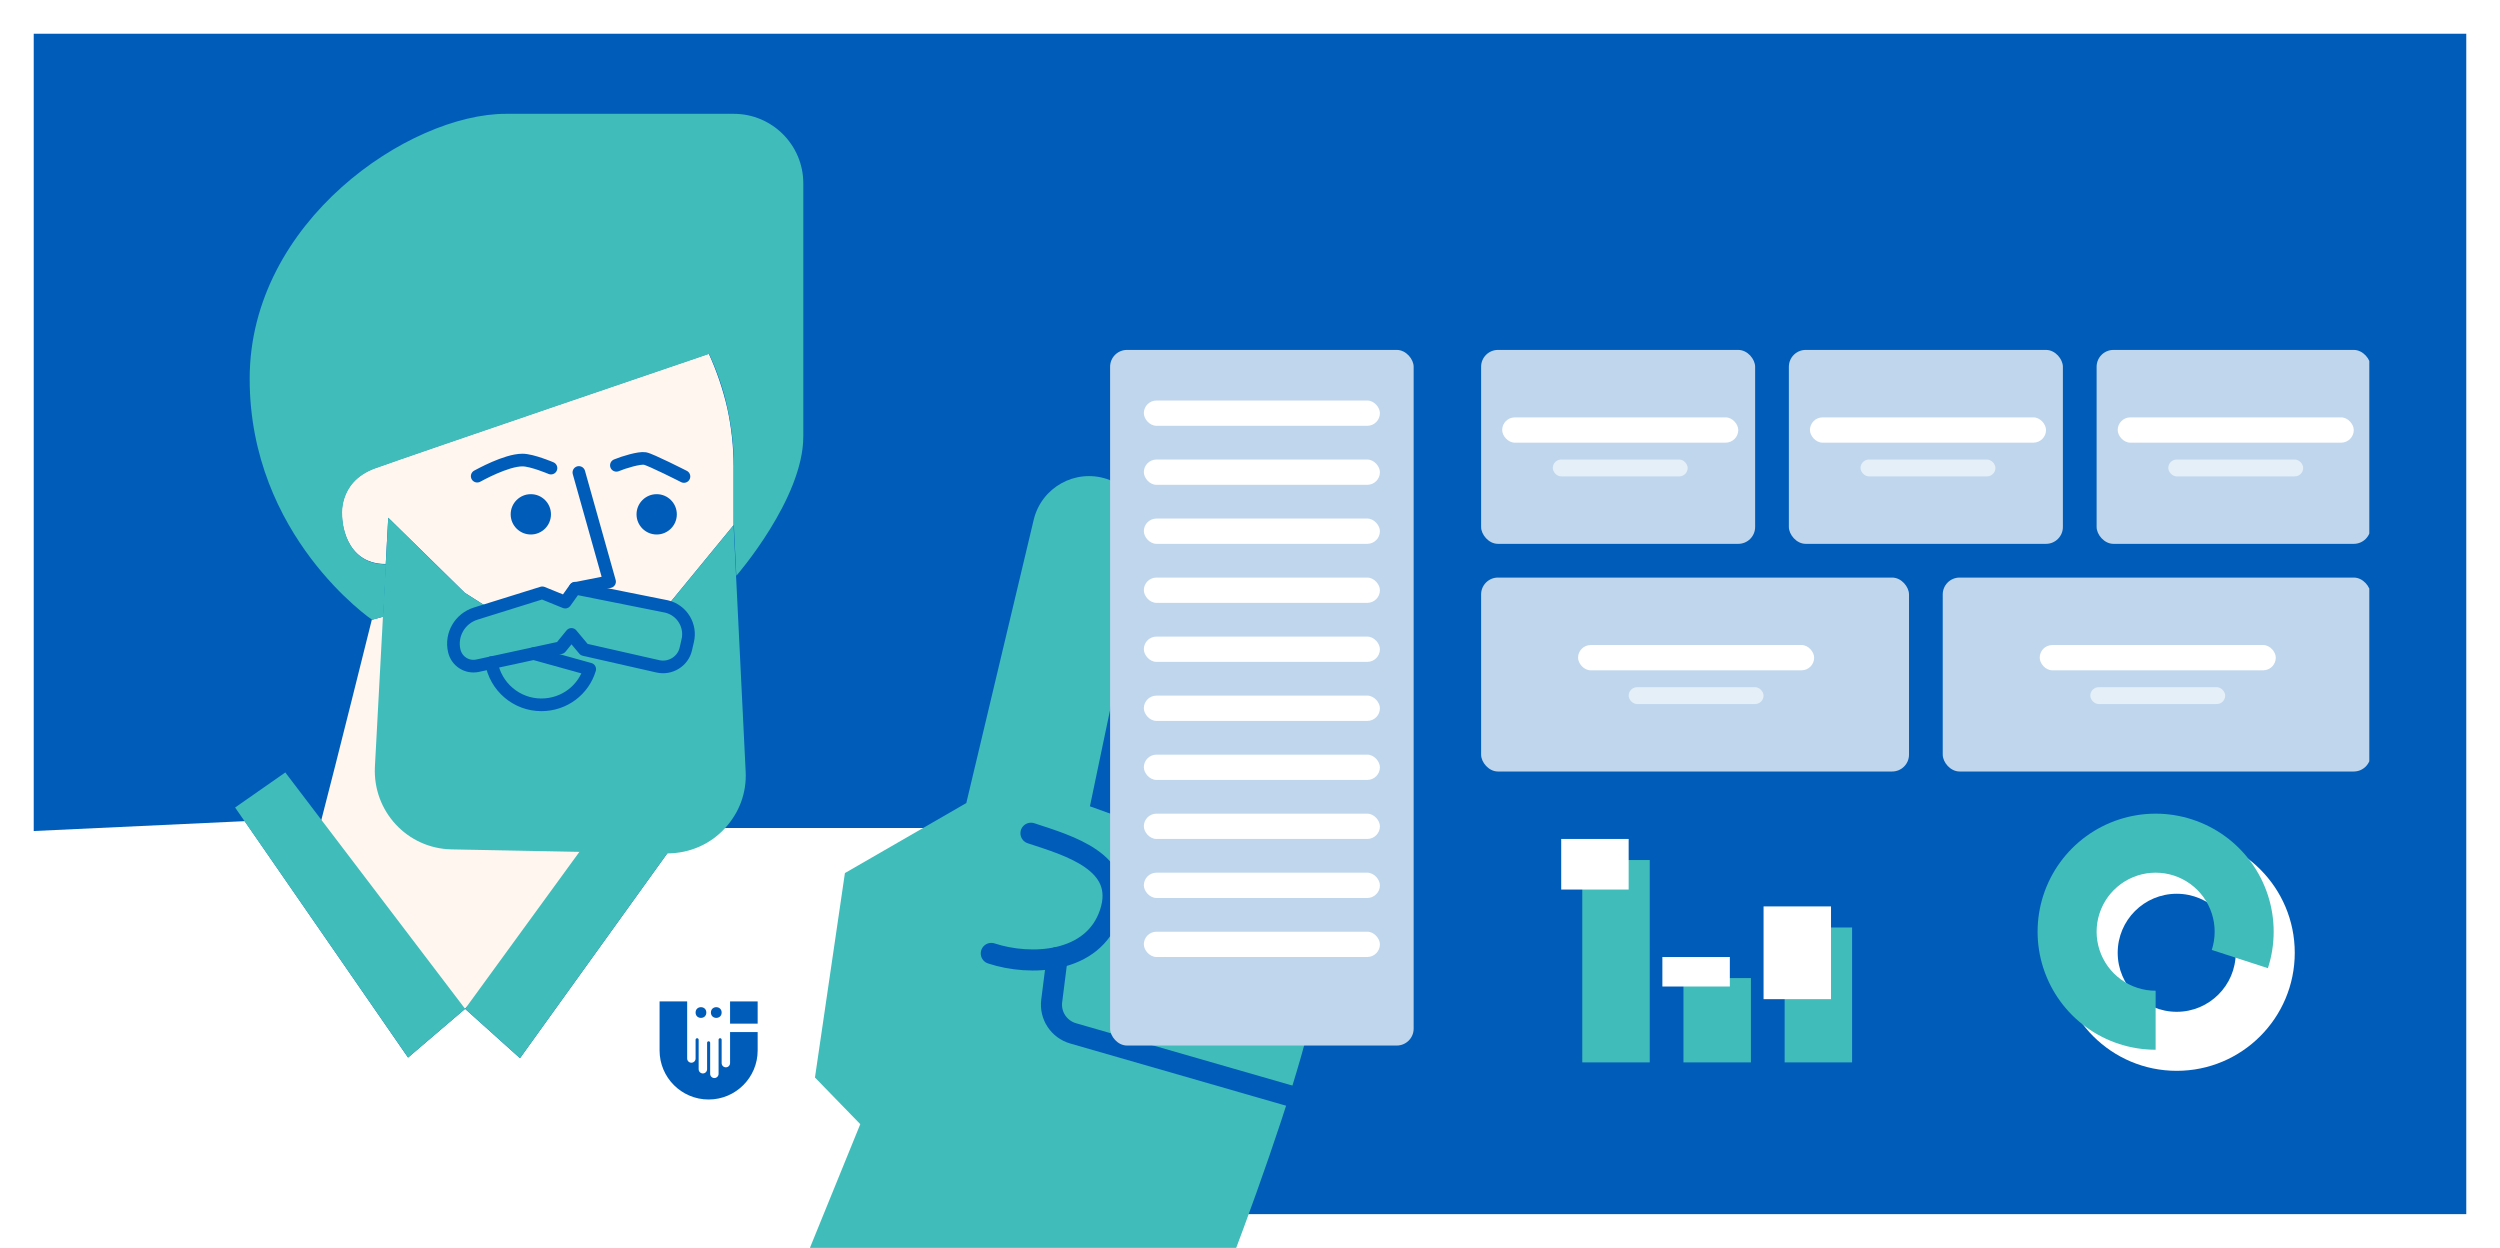 <svg width="593" height="296" viewBox="0 0 593 296" fill="none" xmlns="http://www.w3.org/2000/svg">
<rect x="4" y="4" width="585" height="288" fill="#005CB9" stroke="white" stroke-width="8"/>
<g clip-path="url(#clip0)">
<path d="M-41 314.136L1.353 197.427L58.044 194.778L96.794 250.851L110.323 239.298L123.338 250.998L162.602 196.397H227.087V314.136H-41Z" fill="white"/>
<path d="M156.452 237.538H162.995V251.079C162.995 251.631 163.443 252.078 163.995 252.078C164.547 252.078 164.994 251.631 164.994 251.079V246.626C164.994 246.425 165.157 246.262 165.358 246.262C165.559 246.262 165.721 246.425 165.721 246.626V253.623C165.721 254.175 166.169 254.623 166.721 254.623C167.273 254.623 167.721 254.175 167.721 253.623V247.353C167.721 247.152 167.883 246.989 168.084 246.989C168.285 246.989 168.448 247.152 168.448 247.353V254.714C168.448 255.266 168.895 255.713 169.447 255.713C169.999 255.713 170.447 255.266 170.447 254.714V246.626C170.447 246.425 170.61 246.262 170.81 246.262C171.011 246.262 171.174 246.425 171.174 246.626V252.169C171.174 252.721 171.621 253.169 172.173 253.169C172.726 253.169 173.173 252.721 173.173 252.169V244.808H179.716V249.17C179.716 255.594 174.508 260.802 168.084 260.802C161.66 260.802 156.452 255.594 156.452 249.17V237.538Z" fill="#005CB9"/>
<path d="M173.173 237.538H179.716V242.809H173.173V237.538Z" fill="#005CB9"/>
<circle cx="166.267" cy="240.174" r="1.272" fill="#005CB9"/>
<circle cx="169.902" cy="240.174" r="1.272" fill="#005CB9"/>
<path d="M168.117 158.499L150.029 193.232L145.323 202.21L141.793 208.906L110.249 239.298L93.999 229.143L74.882 199.34C74.955 199.193 75.47 197.353 76.205 194.557C79.588 181.606 88.191 147.02 88.191 147.02L90.838 146.284L103.779 142.899L113.779 145.327L135.47 150.626L160.984 156.807L168.117 158.499Z" fill="#FFF6F0"/>
<path d="M67.676 183.225L110.323 239.298L96.794 250.852L55.765 191.541L67.676 183.225Z" fill="#40BCBA"/>
<path d="M144.881 191.835L162.602 196.397L123.337 250.999L110.323 239.298L144.881 191.835Z" fill="#40BCBA"/>
<path d="M173.999 110.521V124.576L158.117 143.93L136.867 139.662L136.426 139.588L136.279 139.809L133.999 142.826L128.558 140.618L116.279 144.445L110.249 140.618L92.088 122.81L91.499 133.775C81.426 133.775 81.132 122.81 81.132 122.81C81.132 122.81 79.808 114.348 88.926 111.036C98.044 107.725 168.117 83.883 168.117 83.883C170.029 88.077 171.499 92.419 172.529 96.908C173.485 101.396 173.999 105.959 173.999 110.521Z" fill="#FFF6F0"/>
<path d="M190.544 43.483V103.53C190.544 118.321 174.661 136.571 174.661 136.571L174.073 124.65V110.595C174.073 106.032 173.559 101.47 172.603 96.981C171.647 92.492 170.176 88.151 168.191 83.956C168.191 83.956 98.191 107.798 89 111.11C79.882 114.421 81.206 122.884 81.206 122.884C81.206 122.884 81.5 133.848 91.573 133.848L90.912 146.284L88.265 147.02C88.265 147.02 59.221 127.225 59.221 89.843C59.221 52.461 97.162 27 119.956 27H174.073C183.117 27 190.544 34.359 190.544 43.483Z" fill="#40BCBA"/>
<path d="M172.014 196.397C168.632 200.15 163.706 202.431 158.191 202.431C158.117 202.431 158.044 202.431 157.97 202.431L145.323 202.21L137.382 202.063L107.088 201.474C96.573 201.254 88.412 192.423 88.926 181.9L90.838 146.211L91.5 133.775L92.088 122.81L110.25 140.618L116.279 144.445L128.559 140.618L134 142.826L136.279 139.809L136.426 139.588L136.867 139.661L158.117 143.929L174 124.576L174.588 136.497L176.867 182.931C177.161 188.155 175.25 192.865 172.014 196.397Z" fill="#40BCBA"/>
<path d="M125.911 126.783C128.551 126.783 130.691 124.642 130.691 122C130.691 119.359 128.551 117.217 125.911 117.217C123.272 117.217 121.132 119.359 121.132 122C121.132 124.642 123.272 126.783 125.911 126.783Z" fill="#005CB9"/>
<path d="M155.764 126.783C158.404 126.783 160.544 124.642 160.544 122C160.544 119.359 158.404 117.217 155.764 117.217C153.125 117.217 150.985 119.359 150.985 122C150.985 124.642 153.125 126.783 155.764 126.783Z" fill="#005CB9"/>
<path d="M146.206 110.374C147.97 109.638 151.647 108.534 152.97 108.755C154.294 108.976 162.235 113.023 162.235 113.023" stroke="#005CB9" stroke-width="3" stroke-miterlimit="10" stroke-linecap="round" stroke-linejoin="round"/>
<path d="M113.191 112.949C113.632 112.729 120.029 109.123 123.926 109.123C126.206 109.123 130.691 111.036 130.691 111.036" stroke="#005CB9" stroke-width="3" stroke-miterlimit="10" stroke-linecap="round" stroke-linejoin="round"/>
<path d="M137.308 112.067L144.588 137.969L136.426 139.588" stroke="#005CB9" stroke-width="3" stroke-miterlimit="10" stroke-linecap="round" stroke-linejoin="round"/>
<path d="M134.073 142.826L128.632 140.618L112.823 145.549C109.073 146.726 106.867 150.553 107.75 154.379C108.338 156.881 110.764 158.426 113.264 157.911L132.97 153.643L135.544 150.479L138.558 154.085L156.058 158.058C158.999 158.721 162.014 156.881 162.676 153.938L163.117 152.024C163.999 148.419 161.793 144.739 158.117 143.856L136.426 139.515L134.073 142.826Z" stroke="#005CB9" stroke-width="3" stroke-miterlimit="10" stroke-linecap="round" stroke-linejoin="round"/>
<path d="M126.647 155.041L139.882 158.72C138.411 163.651 133.853 167.183 128.411 167.183C122.456 167.183 117.529 162.841 116.573 157.175" stroke="#005CB9" stroke-width="3" stroke-miterlimit="10" stroke-linecap="round" stroke-linejoin="round"/>
<path d="M178.666 329.019L204.058 266.651L193.309 255.585L200.414 207.094L229.206 190.485L245.191 123.306C247.031 115.622 255.019 111.129 262.56 113.619C269.053 115.763 272.954 122.476 271.507 129.205L258.531 191.255C258.531 191.255 301.405 206.806 308.248 209.065C315.02 211.301 318.581 221.388 303.862 265.97C289.143 310.551 267.828 358.457 267.828 358.457L178.666 329.019Z" fill="#40BCBA"/>
<path d="M244.549 197.643C253.487 200.594 267.31 204.46 263.318 216.549C259.327 228.638 244.353 229.196 235.137 226.153" stroke="#005CB9" stroke-width="5" stroke-miterlimit="10" stroke-linecap="round" stroke-linejoin="round"/>
<path d="M250.766 227.129L249.468 237.394C249.012 240.886 251.183 244.16 254.58 245.127L311.712 261.587" stroke="#005CB9" stroke-width="5" stroke-miterlimit="10" stroke-linecap="round" stroke-linejoin="round"/>
<g style="mix-blend-mode:multiply">
<rect x="263.317" y="83" width="72" height="165" rx="4" fill="#BFD6ED"/>
</g>
<rect x="271.317" y="95" width="56" height="6" rx="3" fill="white"/>
<rect x="271.317" y="109" width="56" height="6" rx="3" fill="white"/>
<rect x="271.317" y="123" width="56" height="6" rx="3" fill="white"/>
<rect x="271.317" y="137" width="56" height="6" rx="3" fill="white"/>
<rect x="271.317" y="151" width="56" height="6" rx="3" fill="white"/>
<rect x="271.317" y="165" width="56" height="6" rx="3" fill="white"/>
<rect x="271.317" y="179" width="56" height="6" rx="3" fill="white"/>
<rect x="271.317" y="193" width="56" height="6" rx="3" fill="white"/>
<rect x="271.317" y="207" width="56" height="6" rx="3" fill="white"/>
<rect x="271.317" y="221" width="56" height="6" rx="3" fill="white"/>
<g filter="url(#filter0_d)">
<path d="M539.317 221C539.317 236.464 526.781 249 511.317 249C495.853 249 483.317 236.464 483.317 221C483.317 205.536 495.853 193 511.317 193C526.781 193 539.317 205.536 539.317 221ZM497.317 221C497.317 228.732 503.585 235 511.317 235C519.049 235 525.317 228.732 525.317 221C525.317 213.268 519.049 207 511.317 207C503.585 207 497.317 213.268 497.317 221Z" fill="white"/>
</g>
<path d="M511.317 249C505.404 249 499.643 247.128 494.859 243.652C490.075 240.177 486.515 235.276 484.687 229.652C482.86 224.029 482.86 217.971 484.687 212.348C486.515 206.724 490.075 201.823 494.859 198.348C499.643 194.872 505.404 193 511.317 193C517.23 193 522.991 194.872 527.775 198.348C532.559 201.823 536.119 206.724 537.946 212.348C539.774 217.971 539.774 224.029 537.946 229.652L524.632 225.326C525.545 222.514 525.545 219.486 524.632 216.674C523.718 213.862 521.938 211.412 519.546 209.674C517.154 207.936 514.273 207 511.317 207C508.36 207 505.48 207.936 503.088 209.674C500.696 211.412 498.916 213.862 498.002 216.674C497.088 219.486 497.088 222.514 498.002 225.326C498.916 228.138 500.696 230.588 503.088 232.326C505.48 234.064 508.36 235 511.317 235L511.317 249Z" fill="#40BCBA"/>
<g filter="url(#filter1_d)">
<rect x="370.317" y="199" width="16" height="48" fill="#40BCBA"/>
</g>
<g filter="url(#filter2_d)">
<rect x="394.317" y="227" width="16" height="20" fill="#40BCBA"/>
</g>
<g filter="url(#filter3_d)">
<rect x="418.317" y="215" width="16" height="32" fill="#40BCBA"/>
</g>
<rect x="370.317" y="199" width="16" height="12" fill="white"/>
<rect x="394.317" y="227" width="16" height="7" fill="white"/>
<rect x="418.317" y="215" width="16" height="22" fill="white"/>
<g style="mix-blend-mode:multiply">
<rect x="351.317" y="83" width="65" height="46" rx="4" fill="#BFD6ED" style="mix-blend-mode:multiply"/>
</g>
<rect x="356.317" y="99" width="56" height="6" rx="3" fill="white"/>
<rect opacity="0.6" x="368.317" y="109" width="32" height="4" rx="2" fill="white"/>
<g style="mix-blend-mode:multiply">
<rect x="424.317" y="83" width="65" height="46" rx="4" fill="#BFD6ED" style="mix-blend-mode:multiply"/>
</g>
<rect x="429.317" y="99" width="56" height="6" rx="3" fill="white"/>
<rect opacity="0.6" x="441.317" y="109" width="32" height="4" rx="2" fill="white"/>
<g style="mix-blend-mode:multiply">
<rect x="497.317" y="83" width="65" height="46" rx="4" fill="#BFD6ED" style="mix-blend-mode:multiply"/>
</g>
<rect x="502.317" y="99" width="56" height="6" rx="3" fill="white"/>
<rect opacity="0.6" x="514.317" y="109" width="32" height="4" rx="2" fill="white"/>
<g style="mix-blend-mode:multiply">
<rect x="351.317" y="137" width="101.5" height="46" rx="4" fill="#BFD6ED" style="mix-blend-mode:multiply"/>
</g>
<rect x="374.317" y="153" width="56" height="6" rx="3" fill="white"/>
<rect opacity="0.6" x="386.317" y="163" width="32" height="4" rx="2" fill="white"/>
<g style="mix-blend-mode:multiply">
<rect x="460.817" y="137" width="101.5" height="46" rx="4" fill="#BFD6ED" style="mix-blend-mode:multiply"/>
</g>
<rect x="483.817" y="153" width="56" height="6" rx="3" fill="white"/>
<rect opacity="0.6" x="495.817" y="163" width="32" height="4" rx="2" fill="white"/>
</g>
<defs>
<filter id="filter0_d" x="483.317" y="193" width="61" height="61" filterUnits="userSpaceOnUse" color-interpolation-filters="sRGB">
<feFlood flood-opacity="0" result="BackgroundImageFix"/>
<feColorMatrix in="SourceAlpha" type="matrix" values="0 0 0 0 0 0 0 0 0 0 0 0 0 0 0 0 0 0 127 0"/>
<feOffset dx="5" dy="5"/>
<feColorMatrix type="matrix" values="0 0 0 0 0.502 0 0 0 0 0.678 0 0 0 0 0.863 0 0 0 0.32 0"/>
<feBlend mode="multiply" in2="BackgroundImageFix" result="effect1_dropShadow"/>
<feBlend mode="normal" in="SourceGraphic" in2="effect1_dropShadow" result="shape"/>
</filter>
<filter id="filter1_d" x="370.317" y="199" width="21" height="53" filterUnits="userSpaceOnUse" color-interpolation-filters="sRGB">
<feFlood flood-opacity="0" result="BackgroundImageFix"/>
<feColorMatrix in="SourceAlpha" type="matrix" values="0 0 0 0 0 0 0 0 0 0 0 0 0 0 0 0 0 0 127 0"/>
<feOffset dx="5" dy="5"/>
<feColorMatrix type="matrix" values="0 0 0 0 0.502 0 0 0 0 0.678 0 0 0 0 0.863 0 0 0 0.32 0"/>
<feBlend mode="multiply" in2="BackgroundImageFix" result="effect1_dropShadow"/>
<feBlend mode="normal" in="SourceGraphic" in2="effect1_dropShadow" result="shape"/>
</filter>
<filter id="filter2_d" x="394.317" y="227" width="21" height="25" filterUnits="userSpaceOnUse" color-interpolation-filters="sRGB">
<feFlood flood-opacity="0" result="BackgroundImageFix"/>
<feColorMatrix in="SourceAlpha" type="matrix" values="0 0 0 0 0 0 0 0 0 0 0 0 0 0 0 0 0 0 127 0"/>
<feOffset dx="5" dy="5"/>
<feColorMatrix type="matrix" values="0 0 0 0 0.502 0 0 0 0 0.678 0 0 0 0 0.863 0 0 0 0.32 0"/>
<feBlend mode="multiply" in2="BackgroundImageFix" result="effect1_dropShadow"/>
<feBlend mode="normal" in="SourceGraphic" in2="effect1_dropShadow" result="shape"/>
</filter>
<filter id="filter3_d" x="418.317" y="215" width="21" height="37" filterUnits="userSpaceOnUse" color-interpolation-filters="sRGB">
<feFlood flood-opacity="0" result="BackgroundImageFix"/>
<feColorMatrix in="SourceAlpha" type="matrix" values="0 0 0 0 0 0 0 0 0 0 0 0 0 0 0 0 0 0 127 0"/>
<feOffset dx="5" dy="5"/>
<feColorMatrix type="matrix" values="0 0 0 0 0.502 0 0 0 0 0.678 0 0 0 0 0.863 0 0 0 0.32 0"/>
<feBlend mode="multiply" in2="BackgroundImageFix" result="effect1_dropShadow"/>
<feBlend mode="normal" in="SourceGraphic" in2="effect1_dropShadow" result="shape"/>
</filter>
<clipPath id="clip0">
<rect width="562" height="269" fill="white" transform="translate(0 27)"/>
</clipPath>
</defs>
</svg>
